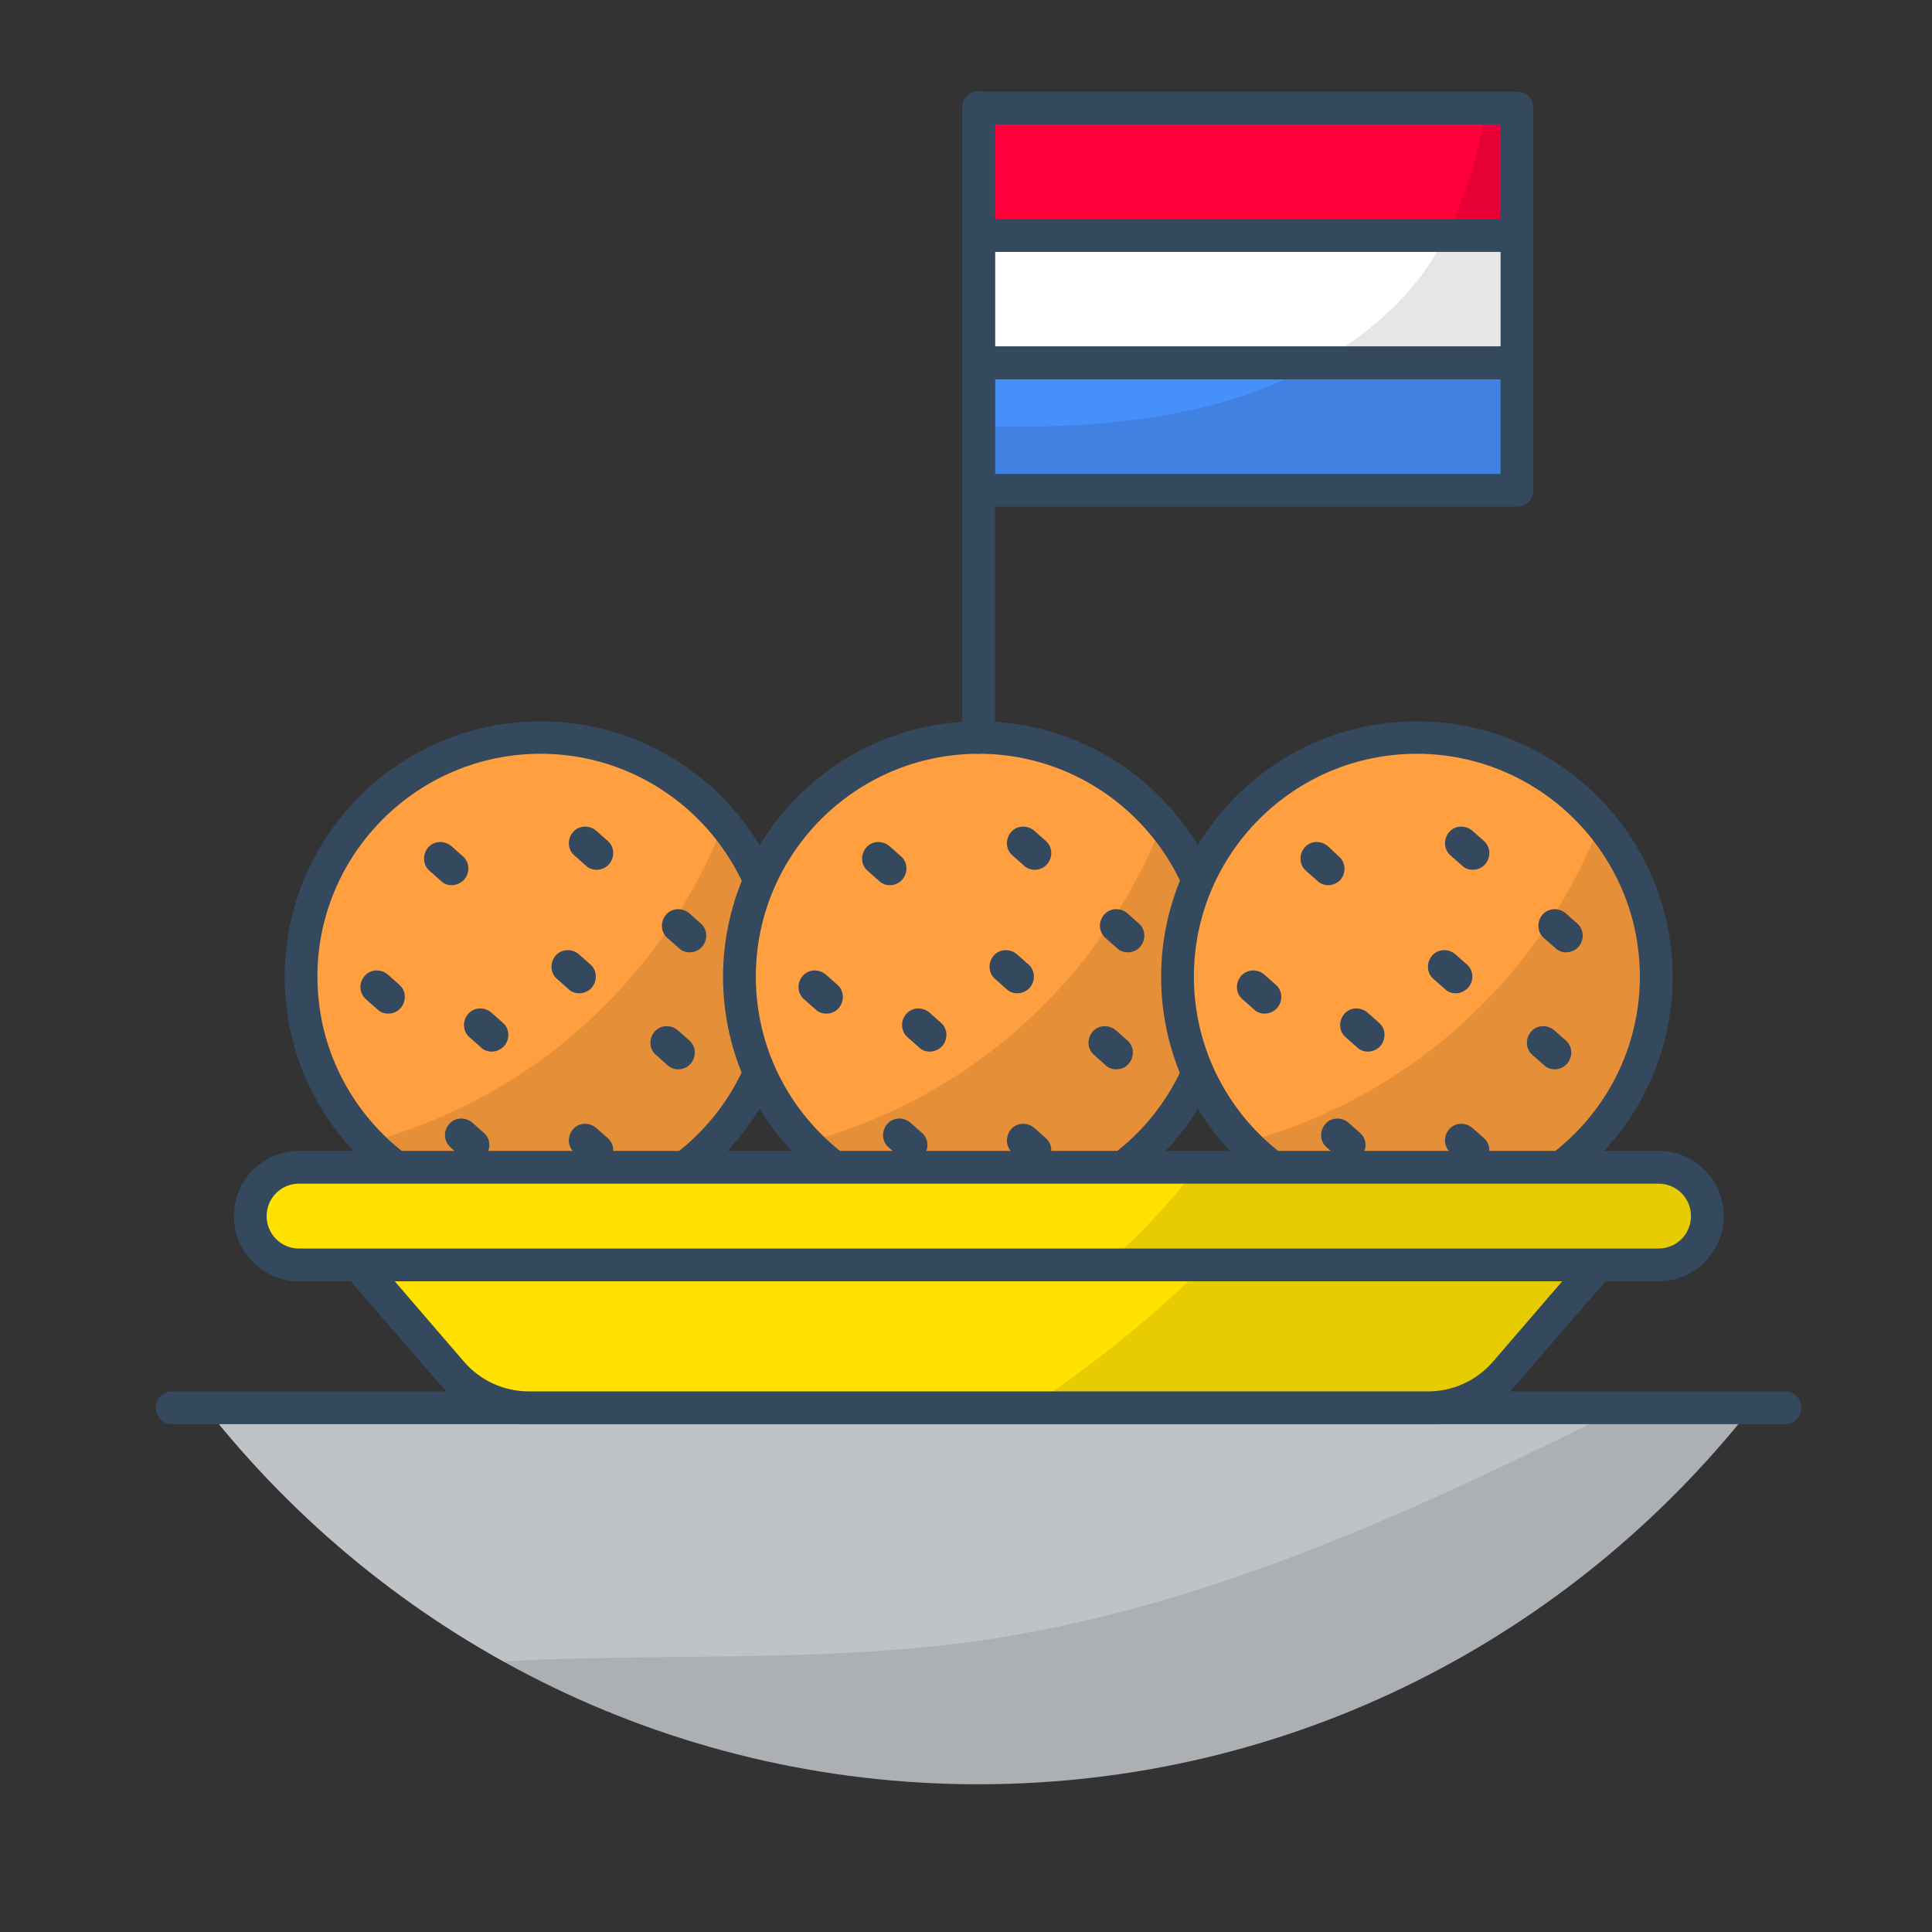 <?xml version="1.0" encoding="UTF-8" standalone="no"?>
<svg
   xmlns:dc="http://purl.org/dc/elements/1.1/"
   xmlns:cc="http://creativecommons.org/ns#"
   xmlns:rdf="http://www.w3.org/1999/02/22-rdf-syntax-ns#"
   xmlns:svg="http://www.w3.org/2000/svg"
   xmlns="http://www.w3.org/2000/svg"
   xmlns:sodipodi="http://sodipodi.sourceforge.net/DTD/sodipodi-0.dtd"
   xmlns:inkscape="http://www.inkscape.org/namespaces/inkscape"
   id="Layer_1"
   enable-background="new 0 0 74 74"
   height="512"
   viewBox="0 0 74 74"
   width="512"
   version="1.1"
   sodipodi:docname="poffertjes.svg"
   inkscape:version="1.0.1 (3bc2e813f5, 2020-09-07)">
  <rect x="0" y="0" width="74" height="74" fill="#333333" stroke="none"/>
  <defs
     id="defs439" />
  <sodipodi:namedview
     pagecolor="#ffffff"
     bordercolor="#666666"
     borderopacity="1"
     objecttolerance="10"
     gridtolerance="10"
     guidetolerance="10"
     inkscape:pageopacity="0"
     inkscape:pageshadow="2"
     inkscape:window-width="3440"
     inkscape:window-height="1351"
     id="namedview437"
     showgrid="false"
     inkscape:zoom="0.70848785"
     inkscape:cx="-463.12633"
     inkscape:cy="358.53907"
     inkscape:window-x="-9"
     inkscape:window-y="-9"
     inkscape:window-maximized="1"
     inkscape:current-layer="g6" />
  <g
     id="g434"
     transform="translate(-7.573,-0.288)">
    <g
       id="g14">
      <g
         id="g6" />
      <g
         id="g12" />
    </g>
    <g
       id="g108"
       transform="matrix(1.255,0,0,1.255,-1.378,-15.456)">
      <g
         id="g94">
        <g
           id="g92">
          <path
             d="M 13.41,55.51 C 18.91,62.5 27.43,67 36.99,67 c 9.57,0 18.09,-4.5 23.6,-11.49 z"
             fill="#bfc2c7"
             id="path90" />
        </g>
      </g>
      <g
         opacity="0.1"
         id="g100">
        <g
           id="g98">
          <path
             d="M 60.59,55.52 C 55.09,62.5 46.56,67 37,67 31.74,67 26.79,65.64 22.48,63.25 c 4.73,-0.26 9.6,0.04 14.3,-0.6 7,-0.95 13.51,-3.97 19.84,-7.13 z"
             id="path96" />
        </g>
      </g>
      <g
         id="g106">
        <g
           id="g104">
          <path
             d="M 61.61,56.01 H 12.39 c -0.28,0 -0.5,-0.22 -0.5,-0.5 0,-0.28 0.22,-0.5 0.5,-0.5 h 49.22 c 0.28,0 0.5,0.22 0.5,0.5 0,0.28 -0.22,0.5 -0.5,0.5 z"
             fill="#34495e"
             id="path102" />
        </g>
      </g>
    </g>
    <g
       id="g332"
       transform="matrix(1.255,0,0,1.255,-1.378,-15.456)">
      <g
         id="g182">
        <g
           id="g114">
          <g
             id="g112">
            <circle
               cx="23.63"
               cy="42.36"
               fill="#ff9f3f"
               transform="matrix(0.924,-0.383,0.383,0.924,-14.412,12.265)"
               id="ellipse110"
               r="7.3" />
          </g>
        </g>
        <g
           opacity="0.1"
           id="g120">
          <g
             id="g118">
            <path
               d="m 30.93,42.36 c 0,4.03 -3.27,7.31 -7.31,7.31 -2.08,0 -3.95,-0.87 -5.29,-2.25 2.5,-0.67 4.84,-1.94 6.74,-3.69 1.82,-1.66 3.25,-3.75 4.15,-6.05 1.08,1.26 1.71,2.89 1.71,4.68 z"
               id="path116" />
          </g>
        </g>
        <g
           id="g126">
          <g
             id="g124">
            <path
               d="m 23.63,50.16 c -4.3,0 -7.81,-3.5 -7.81,-7.8 0,-4.3 3.5,-7.8 7.81,-7.8 4.31,0 7.8,3.5 7.8,7.8 0,4.3 -3.5,7.8 -7.8,7.8 z m 0,-14.61 c -3.75,0 -6.81,3.05 -6.81,6.8 0,3.75 3.05,6.8 6.81,6.8 3.75,0 6.8,-3.05 6.8,-6.8 0,-3.75 -3.05,-6.8 -6.8,-6.8 z"
               fill="#34495e"
               id="path122" />
          </g>
        </g>
        <g
           id="g132">
          <g
             id="g130">
            <path
               d="m 18.98,43.48 c -0.12,0 -0.24,-0.04 -0.33,-0.13 L 18.3,43.04 c -0.21,-0.18 -0.22,-0.5 -0.04,-0.71 0.18,-0.21 0.5,-0.22 0.71,-0.04 l 0.35,0.31 c 0.21,0.18 0.22,0.5 0.04,0.71 -0.11,0.12 -0.24,0.17 -0.38,0.17 z"
               fill="#34495e"
               id="path128" />
          </g>
        </g>
        <g
           id="g138">
          <g
             id="g136">
            <path
               d="m 20.92,39.56 c -0.12,0 -0.24,-0.04 -0.33,-0.13 l -0.35,-0.31 c -0.21,-0.18 -0.22,-0.5 -0.04,-0.71 0.18,-0.21 0.5,-0.22 0.71,-0.04 l 0.35,0.31 c 0.21,0.18 0.22,0.5 0.04,0.71 -0.11,0.11 -0.24,0.17 -0.38,0.17 z"
               fill="#34495e"
               id="path134" />
          </g>
        </g>
        <g
           id="g144">
          <g
             id="g142">
            <path
               d="m 22.14,44.64 c -0.12,0 -0.24,-0.04 -0.33,-0.13 L 21.46,44.2 c -0.21,-0.18 -0.22,-0.5 -0.04,-0.71 0.18,-0.21 0.5,-0.22 0.71,-0.04 l 0.35,0.31 c 0.21,0.18 0.22,0.5 0.04,0.71 -0.11,0.11 -0.24,0.17 -0.38,0.17 z"
               fill="#34495e"
               id="path140" />
          </g>
        </g>
        <g
           id="g150">
          <g
             id="g148">
            <path
               d="m 21.56,48 c -0.12,0 -0.24,-0.04 -0.33,-0.13 l -0.35,-0.31 c -0.21,-0.18 -0.22,-0.5 -0.04,-0.71 0.18,-0.21 0.5,-0.22 0.71,-0.04 l 0.35,0.31 c 0.21,0.18 0.22,0.5 0.04,0.71 C 21.83,47.94 21.69,48 21.56,48 Z"
               fill="#34495e"
               id="path146" />
          </g>
        </g>
        <g
           id="g156">
          <g
             id="g154">
            <path
               d="m 27.83,45.18 c -0.12,0 -0.24,-0.04 -0.33,-0.13 l -0.35,-0.31 c -0.21,-0.18 -0.22,-0.5 -0.04,-0.71 0.18,-0.21 0.5,-0.22 0.71,-0.04 l 0.35,0.31 c 0.21,0.18 0.22,0.5 0.04,0.71 -0.11,0.12 -0.24,0.17 -0.38,0.17 z"
               fill="#34495e"
               id="path152" />
          </g>
        </g>
        <g
           id="g162">
          <g
             id="g160">
            <path
               d="m 25.34,48.16 c -0.12,0 -0.24,-0.04 -0.33,-0.13 l -0.35,-0.31 c -0.21,-0.18 -0.22,-0.5 -0.04,-0.71 0.18,-0.21 0.5,-0.22 0.71,-0.04 l 0.35,0.31 c 0.21,0.18 0.22,0.5 0.04,0.71 -0.11,0.11 -0.25,0.17 -0.38,0.17 z"
               fill="#34495e"
               id="path158" />
          </g>
        </g>
        <g
           id="g168">
          <g
             id="g166">
            <path
               d="m 24.81,42.86 c -0.12,0 -0.24,-0.04 -0.33,-0.13 l -0.35,-0.31 c -0.21,-0.18 -0.22,-0.5 -0.04,-0.71 0.18,-0.21 0.5,-0.22 0.71,-0.04 l 0.35,0.31 c 0.21,0.18 0.22,0.5 0.04,0.71 -0.1,0.11 -0.24,0.17 -0.38,0.17 z"
               fill="#34495e"
               id="path164" />
          </g>
        </g>
        <g
           id="g174">
          <g
             id="g172">
            <path
               d="m 28.18,41.61 c -0.12,0 -0.24,-0.04 -0.33,-0.13 L 27.5,41.17 c -0.21,-0.18 -0.22,-0.5 -0.04,-0.71 0.18,-0.21 0.5,-0.22 0.71,-0.04 l 0.35,0.31 c 0.21,0.18 0.22,0.5 0.04,0.71 -0.11,0.12 -0.24,0.17 -0.38,0.17 z"
               fill="#34495e"
               id="path170" />
          </g>
        </g>
        <g
           id="g180">
          <g
             id="g178">
            <path
               d="m 25.34,39.09 c -0.12,0 -0.24,-0.04 -0.33,-0.13 l -0.35,-0.31 c -0.21,-0.18 -0.22,-0.5 -0.04,-0.71 0.18,-0.21 0.5,-0.22 0.71,-0.04 l 0.35,0.31 c 0.21,0.18 0.22,0.5 0.04,0.71 -0.11,0.12 -0.25,0.17 -0.38,0.17 z"
               fill="#34495e"
               id="path176" />
          </g>
        </g>
      </g>
      <g
         id="g256">
        <g
           id="g188">
          <g
             id="g186">
            <circle
               cx="37"
               cy="42.36"
               fill="#ff9f3f"
               transform="matrix(0.924,-0.383,0.383,0.924,-13.394,17.383)"
               id="ellipse184"
               r="7.3" />
          </g>
        </g>
        <g
           opacity="0.1"
           id="g194">
          <g
             id="g192">
            <path
               d="m 44.31,42.36 c 0,4.03 -3.27,7.31 -7.31,7.31 -2.08,0 -3.95,-0.87 -5.29,-2.25 2.5,-0.67 4.84,-1.94 6.74,-3.69 1.82,-1.66 3.25,-3.75 4.15,-6.05 1.07,1.26 1.71,2.89 1.71,4.68 z"
               id="path190" />
          </g>
        </g>
        <g
           id="g200">
          <g
             id="g198">
            <path
               d="m 37,50.16 c -4.3,0 -7.8,-3.5 -7.8,-7.8 0,-4.3 3.5,-7.8 7.8,-7.8 4.3,0 7.81,3.5 7.81,7.8 0,4.3 -3.51,7.8 -7.81,7.8 z m 0,-14.61 c -3.75,0 -6.8,3.05 -6.8,6.8 0,3.75 3.05,6.8 6.8,6.8 3.75,0 6.81,-3.05 6.81,-6.8 0,-3.75 -3.06,-6.8 -6.81,-6.8 z"
               fill="#34495e"
               id="path196" />
          </g>
        </g>
        <g
           id="g206">
          <g
             id="g204">
            <path
               d="m 32.35,43.48 c -0.12,0 -0.24,-0.04 -0.33,-0.13 l -0.35,-0.31 c -0.21,-0.18 -0.22,-0.5 -0.04,-0.71 0.18,-0.21 0.5,-0.22 0.71,-0.04 l 0.35,0.31 c 0.21,0.18 0.22,0.5 0.04,0.71 -0.1,0.12 -0.24,0.17 -0.38,0.17 z"
               fill="#34495e"
               id="path202" />
          </g>
        </g>
        <g
           id="g212">
          <g
             id="g210">
            <path
               d="m 34.29,39.56 c -0.12,0 -0.24,-0.04 -0.33,-0.13 l -0.35,-0.31 c -0.21,-0.18 -0.22,-0.5 -0.04,-0.71 0.18,-0.21 0.5,-0.22 0.71,-0.04 l 0.35,0.31 c 0.21,0.18 0.22,0.5 0.04,0.71 -0.1,0.11 -0.24,0.17 -0.38,0.17 z"
               fill="#34495e"
               id="path208" />
          </g>
        </g>
        <g
           id="g218">
          <g
             id="g216">
            <path
               d="m 35.51,44.64 c -0.12,0 -0.24,-0.04 -0.33,-0.13 L 34.83,44.2 c -0.21,-0.18 -0.22,-0.5 -0.04,-0.71 0.18,-0.21 0.5,-0.22 0.71,-0.04 l 0.35,0.31 c 0.21,0.18 0.22,0.5 0.04,0.71 -0.1,0.11 -0.24,0.17 -0.38,0.17 z"
               fill="#34495e"
               id="path214" />
          </g>
        </g>
        <g
           id="g224">
          <g
             id="g222">
            <path
               d="m 34.93,48 c -0.12,0 -0.24,-0.04 -0.33,-0.13 l -0.35,-0.31 c -0.21,-0.18 -0.22,-0.5 -0.04,-0.71 0.18,-0.21 0.5,-0.22 0.71,-0.04 l 0.35,0.31 c 0.21,0.18 0.22,0.5 0.04,0.71 C 35.2,47.94 35.07,48 34.93,48 Z"
               fill="#34495e"
               id="path220" />
          </g>
        </g>
        <g
           id="g230">
          <g
             id="g228">
            <path
               d="m 41.2,45.18 c -0.12,0 -0.24,-0.04 -0.33,-0.13 l -0.35,-0.31 c -0.21,-0.18 -0.22,-0.5 -0.04,-0.71 0.18,-0.21 0.5,-0.22 0.71,-0.04 l 0.35,0.31 c 0.21,0.18 0.22,0.5 0.04,0.71 -0.1,0.12 -0.24,0.17 -0.38,0.17 z"
               fill="#34495e"
               id="path226" />
          </g>
        </g>
        <g
           id="g236">
          <g
             id="g234">
            <path
               d="m 38.71,48.16 c -0.12,0 -0.24,-0.04 -0.33,-0.13 l -0.35,-0.31 c -0.21,-0.18 -0.22,-0.5 -0.04,-0.71 0.18,-0.21 0.5,-0.22 0.71,-0.04 l 0.35,0.31 c 0.21,0.18 0.22,0.5 0.04,0.71 -0.11,0.11 -0.24,0.17 -0.38,0.17 z"
               fill="#34495e"
               id="path232" />
          </g>
        </g>
        <g
           id="g242">
          <g
             id="g240">
            <path
               d="m 38.18,42.86 c -0.12,0 -0.24,-0.04 -0.33,-0.13 L 37.5,42.42 c -0.21,-0.18 -0.22,-0.5 -0.04,-0.71 0.18,-0.21 0.5,-0.22 0.71,-0.04 l 0.35,0.31 c 0.21,0.18 0.22,0.5 0.04,0.71 -0.1,0.11 -0.24,0.17 -0.38,0.17 z"
               fill="#34495e"
               id="path238" />
          </g>
        </g>
        <g
           id="g248">
          <g
             id="g246">
            <path
               d="m 41.55,41.61 c -0.12,0 -0.24,-0.04 -0.33,-0.13 l -0.35,-0.31 c -0.21,-0.18 -0.22,-0.5 -0.04,-0.71 0.18,-0.21 0.5,-0.22 0.71,-0.04 l 0.35,0.31 c 0.21,0.18 0.22,0.5 0.04,0.71 -0.1,0.12 -0.24,0.17 -0.38,0.17 z"
               fill="#34495e"
               id="path244" />
          </g>
        </g>
        <g
           id="g254">
          <g
             id="g252">
            <path
               d="m 38.71,39.09 c -0.12,0 -0.24,-0.04 -0.33,-0.13 l -0.35,-0.31 c -0.21,-0.18 -0.22,-0.5 -0.04,-0.71 0.18,-0.21 0.5,-0.22 0.71,-0.04 l 0.35,0.31 c 0.21,0.18 0.22,0.5 0.04,0.71 -0.11,0.12 -0.24,0.17 -0.38,0.17 z"
               fill="#34495e"
               id="path250" />
          </g>
        </g>
      </g>
      <g
         id="g330">
        <g
           id="g262">
          <g
             id="g260">
            <circle
               cx="50.37"
               cy="42.36"
               fill="#ff9f3f"
               transform="matrix(0.924,-0.383,0.383,0.924,-12.376,22.501)"
               id="ellipse258"
               r="7.3" />
          </g>
        </g>
        <g
           opacity="0.1"
           id="g268">
          <g
             id="g266">
            <path
               d="m 57.68,42.36 c 0,4.03 -3.27,7.31 -7.31,7.31 -2.08,0 -3.95,-0.87 -5.29,-2.25 2.5,-0.67 4.84,-1.94 6.74,-3.69 1.82,-1.66 3.25,-3.75 4.15,-6.05 1.07,1.26 1.71,2.89 1.71,4.68 z"
               id="path264" />
          </g>
        </g>
        <g
           id="g274">
          <g
             id="g272">
            <path
               d="m 50.37,50.16 c -4.3,0 -7.8,-3.5 -7.8,-7.8 0,-4.3 3.5,-7.8 7.8,-7.8 4.3,0 7.81,3.5 7.81,7.8 0,4.3 -3.5,7.8 -7.81,7.8 z m 0,-14.61 c -3.75,0 -6.8,3.05 -6.8,6.8 0,3.75 3.05,6.8 6.8,6.8 3.75,0 6.81,-3.05 6.81,-6.8 0,-3.75 -3.06,-6.8 -6.81,-6.8 z"
               fill="#34495e"
               id="path270" />
          </g>
        </g>
        <g
           id="g280">
          <g
             id="g278">
            <path
               d="m 45.73,43.48 c -0.12,0 -0.24,-0.04 -0.33,-0.13 l -0.35,-0.31 c -0.21,-0.18 -0.22,-0.5 -0.04,-0.71 0.18,-0.21 0.5,-0.22 0.71,-0.04 l 0.35,0.31 c 0.21,0.18 0.22,0.5 0.04,0.71 -0.11,0.12 -0.25,0.17 -0.38,0.17 z"
               fill="#34495e"
               id="path276" />
          </g>
        </g>
        <g
           id="g286">
          <g
             id="g284">
            <path
               d="m 47.67,39.56 c -0.12,0 -0.24,-0.04 -0.33,-0.13 l -0.35,-0.31 c -0.21,-0.18 -0.22,-0.5 -0.04,-0.71 0.18,-0.21 0.5,-0.22 0.71,-0.04 L 48,38.69 c 0.21,0.18 0.22,0.5 0.04,0.71 -0.1,0.1 -0.23,0.16 -0.37,0.16 z"
               fill="#34495e"
               id="path282" />
          </g>
        </g>
        <g
           id="g292">
          <g
             id="g290">
            <path
               d="m 48.88,44.64 c -0.12,0 -0.24,-0.04 -0.33,-0.13 L 48.2,44.2 c -0.21,-0.18 -0.22,-0.5 -0.04,-0.71 0.18,-0.21 0.5,-0.22 0.71,-0.04 l 0.35,0.31 c 0.21,0.18 0.22,0.5 0.04,0.71 -0.1,0.11 -0.24,0.17 -0.38,0.17 z"
               fill="#34495e"
               id="path288" />
          </g>
        </g>
        <g
           id="g298">
          <g
             id="g296">
            <path
               d="m 48.3,48 c -0.12,0 -0.24,-0.04 -0.33,-0.13 l -0.35,-0.31 c -0.21,-0.18 -0.22,-0.5 -0.04,-0.71 0.18,-0.21 0.5,-0.22 0.71,-0.04 l 0.35,0.31 c 0.21,0.18 0.22,0.5 0.04,0.71 C 48.58,47.94 48.44,48 48.3,48 Z"
               fill="#34495e"
               id="path294" />
          </g>
        </g>
        <g
           id="g304">
          <g
             id="g302">
            <path
               d="m 54.58,45.18 c -0.12,0 -0.24,-0.04 -0.33,-0.13 L 53.9,44.74 c -0.21,-0.18 -0.22,-0.5 -0.04,-0.71 0.18,-0.21 0.5,-0.22 0.71,-0.04 l 0.35,0.31 c 0.21,0.18 0.22,0.5 0.04,0.71 -0.11,0.12 -0.25,0.17 -0.38,0.17 z"
               fill="#34495e"
               id="path300" />
          </g>
        </g>
        <g
           id="g310">
          <g
             id="g308">
            <path
               d="m 52.08,48.16 c -0.12,0 -0.24,-0.04 -0.33,-0.13 L 51.4,47.72 c -0.21,-0.18 -0.22,-0.5 -0.04,-0.71 0.18,-0.21 0.5,-0.22 0.71,-0.04 l 0.35,0.31 c 0.21,0.18 0.22,0.5 0.04,0.71 -0.1,0.11 -0.24,0.17 -0.38,0.17 z"
               fill="#34495e"
               id="path306" />
          </g>
        </g>
        <g
           id="g316">
          <g
             id="g314">
            <path
               d="m 51.56,42.86 c -0.12,0 -0.24,-0.04 -0.33,-0.13 l -0.35,-0.31 c -0.21,-0.18 -0.22,-0.5 -0.04,-0.71 0.18,-0.21 0.5,-0.22 0.71,-0.04 l 0.35,0.31 c 0.21,0.18 0.22,0.5 0.04,0.71 -0.11,0.11 -0.24,0.17 -0.38,0.17 z"
               fill="#34495e"
               id="path312" />
          </g>
        </g>
        <g
           id="g322">
          <g
             id="g320">
            <path
               d="m 54.93,41.61 c -0.12,0 -0.24,-0.04 -0.33,-0.13 l -0.35,-0.31 c -0.21,-0.18 -0.22,-0.5 -0.04,-0.71 0.18,-0.21 0.5,-0.22 0.71,-0.04 l 0.35,0.31 c 0.21,0.18 0.22,0.5 0.04,0.71 -0.11,0.12 -0.25,0.17 -0.38,0.17 z"
               fill="#34495e"
               id="path318" />
          </g>
        </g>
        <g
           id="g328">
          <g
             id="g326">
            <path
               d="m 52.08,39.09 c -0.12,0 -0.24,-0.04 -0.33,-0.13 L 51.4,38.65 c -0.21,-0.18 -0.22,-0.5 -0.04,-0.71 0.18,-0.21 0.5,-0.22 0.71,-0.04 l 0.35,0.31 c 0.21,0.18 0.22,0.5 0.04,0.71 -0.1,0.12 -0.24,0.17 -0.38,0.17 z"
               fill="#34495e"
               id="path324" />
          </g>
        </g>
      </g>
    </g>
    <g
       id="g370"
       transform="matrix(1.255,0,0,1.255,-1.378,-15.456)">
      <g
         id="g338">
        <g
           id="g336">
          <path
             d="m 16.26,48.17 h 41.49 c 0.82,0 1.49,0.67 1.49,1.49 0,0.82 -0.67,1.49 -1.49,1.49 H 16.26 c -0.82,0 -1.49,-0.67 -1.49,-1.49 0,-0.82 0.66,-1.49 1.49,-1.49 z"
             fill="#ffe200"
             id="path334" />
        </g>
      </g>
      <g
         opacity="0.1"
         id="g344">
        <g
           id="g342">
          <path
             d="m 59.23,49.66 c 0,0.83 -0.67,1.5 -1.49,1.5 H 40.87 c 1.03,-0.9 1.97,-1.9 2.8,-2.99 h 14.08 c 0.82,0 1.48,0.67 1.48,1.49 z"
             id="path340" />
        </g>
      </g>
      <g
         id="g350">
        <g
           id="g348">
          <path
             d="M 57.74,51.65 H 16.26 c -1.1,0 -1.99,-0.89 -1.99,-1.99 0,-1.1 0.89,-1.99 1.99,-1.99 h 41.49 c 1.1,0 1.99,0.89 1.99,1.99 0,1.1 -0.9,1.99 -2,1.99 z M 16.26,48.67 c -0.55,0 -0.99,0.44 -0.99,0.99 0,0.55 0.44,0.99 0.99,0.99 h 41.49 c 0.55,0 0.99,-0.44 0.99,-0.99 0,-0.55 -0.44,-0.99 -0.99,-0.99 z"
             fill="#34495e"
             id="path346" />
        </g>
      </g>
      <g
         id="g356">
        <g
           id="g354">
          <path
             d="m 55.91,51.15 -2.83,3.27 c -0.59,0.69 -1.45,1.08 -2.36,1.08 H 23.27 c -0.91,0 -1.77,-0.39 -2.36,-1.08 l -2.83,-3.27 z"
             fill="#ffe200"
             id="path352" />
        </g>
      </g>
      <g
         opacity="0.1"
         id="g362">
        <g
           id="g360">
          <path
             d="m 55.91,51.16 -2.83,3.27 c -0.59,0.68 -1.46,1.08 -2.36,1.08 H 38.54 c 1.93,-1.29 3.74,-2.75 5.38,-4.35 z"
             id="path358" />
        </g>
      </g>
      <g
         id="g368">
        <g
           id="g366">
          <path
             d="M 50.73,56.01 H 23.27 c -1.05,0 -2.05,-0.46 -2.74,-1.25 L 17.7,51.49 c -0.13,-0.15 -0.16,-0.36 -0.08,-0.54 0.08,-0.18 0.26,-0.29 0.45,-0.29 H 55.9 c 0.2,0 0.37,0.11 0.45,0.29 0.08,0.18 0.05,0.39 -0.08,0.54 l -2.83,3.27 c -0.66,0.79 -1.66,1.25 -2.71,1.25 z m -31.55,-4.36 2.11,2.45 c 0.5,0.58 1.22,0.91 1.98,0.91 h 27.45 c 0.76,0 1.48,-0.33 1.98,-0.91 l 2.11,-2.45 z"
             fill="#34495e"
             id="path364" />
        </g>
      </g>
    </g>
    <g
       id="g426"
       transform="matrix(1.255,0,0,1.255,-1.378,-15.456)">
      <g
         id="g376">
        <g
           id="g374">
          <path
             d="m 37,15.83 h 16.43 v 3.89 H 37 Z"
             fill="#ff003b"
             id="path372" />
        </g>
      </g>
      <g
         opacity="0.1"
         id="g382">
        <g
           id="g380">
          <path
             d="m 53.43,15.83 v 3.89 h -2.16 c 0.63,-1.21 0.98,-2.54 1.24,-3.89 z"
             id="path378" />
        </g>
      </g>
      <g
         id="g388">
        <g
           id="g386">
          <path
             d="m 37,19.73 h 16.43 v 3.89 H 37 Z"
             fill="#ffffff"
             id="path384" />
        </g>
      </g>
      <g
         opacity="0.1"
         id="g394">
        <g
           id="g392">
          <path
             d="m 53.43,19.73 v 3.89 h -6.07 c 1.35,-0.75 2.53,-1.74 3.38,-2.99 0.2,-0.29 0.37,-0.59 0.53,-0.89 h 2.16 z"
             id="path390" />
        </g>
      </g>
      <g
         id="g400">
        <g
           id="g398">
          <path
             d="m 37,23.62 h 16.43 v 3.89 H 37 Z"
             fill="#478ffb"
             id="path396" />
        </g>
      </g>
      <g
         opacity="0.1"
         id="g406">
        <g
           id="g404">
          <path
             d="m 47.36,23.62 c -1.13,0.63 -2.39,1.1 -3.66,1.39 -2.18,0.51 -4.44,0.6 -6.7,0.54 v 1.96 h 16.43 v -3.89 z"
             id="path402" />
        </g>
      </g>
      <g
         id="g412">
        <g
           id="g410">
          <path
             d="M 53.43,20.23 H 37 c -0.28,0 -0.5,-0.22 -0.5,-0.5 v -3.89 c 0,-0.28 0.22,-0.5 0.5,-0.5 h 16.43 c 0.28,0 0.5,0.22 0.5,0.5 v 3.89 c 0,0.27 -0.22,0.5 -0.5,0.5 z m -15.93,-1 H 52.93 V 16.34 H 37.5 Z"
             fill="#34495e"
             id="path408" />
        </g>
      </g>
      <g
         id="g418">
        <g
           id="g416">
          <path
             d="M 53.43,24.12 H 37 c -0.28,0 -0.5,-0.22 -0.5,-0.5 v -3.89 c 0,-0.28 0.22,-0.5 0.5,-0.5 h 16.43 c 0.28,0 0.5,0.22 0.5,0.5 v 3.89 c 0,0.27 -0.22,0.5 -0.5,0.5 z m -15.93,-1 H 52.93 V 20.23 H 37.5 Z"
             fill="#34495e"
             id="path414" />
        </g>
      </g>
      <g
         id="g424">
        <g
           id="g422">
          <path
             d="M 53.43,28.01 H 37 c -0.28,0 -0.5,-0.22 -0.5,-0.5 v -3.89 c 0,-0.28 0.22,-0.5 0.5,-0.5 h 16.43 c 0.28,0 0.5,0.22 0.5,0.5 v 3.89 c 0,0.28 -0.22,0.5 -0.5,0.5 z m -15.93,-1 H 52.93 V 24.12 H 37.5 Z"
             fill="#34495e"
             id="path420" />
        </g>
      </g>
    </g>
    <g
       id="g432"
       transform="matrix(1.255,0,0,1.255,-1.378,-15.456)">
      <g
         id="g430">
        <path
           d="m 37,35.55 c -0.28,0 -0.5,-0.22 -0.5,-0.5 V 15.83 c 0,-0.28 0.22,-0.5 0.5,-0.5 0.28,0 0.5,0.22 0.5,0.5 v 19.22 c 0,0.28 -0.22,0.5 -0.5,0.5 z"
           fill="#34495e"
           id="path428" />
      </g>
    </g>
  </g>
</svg>
